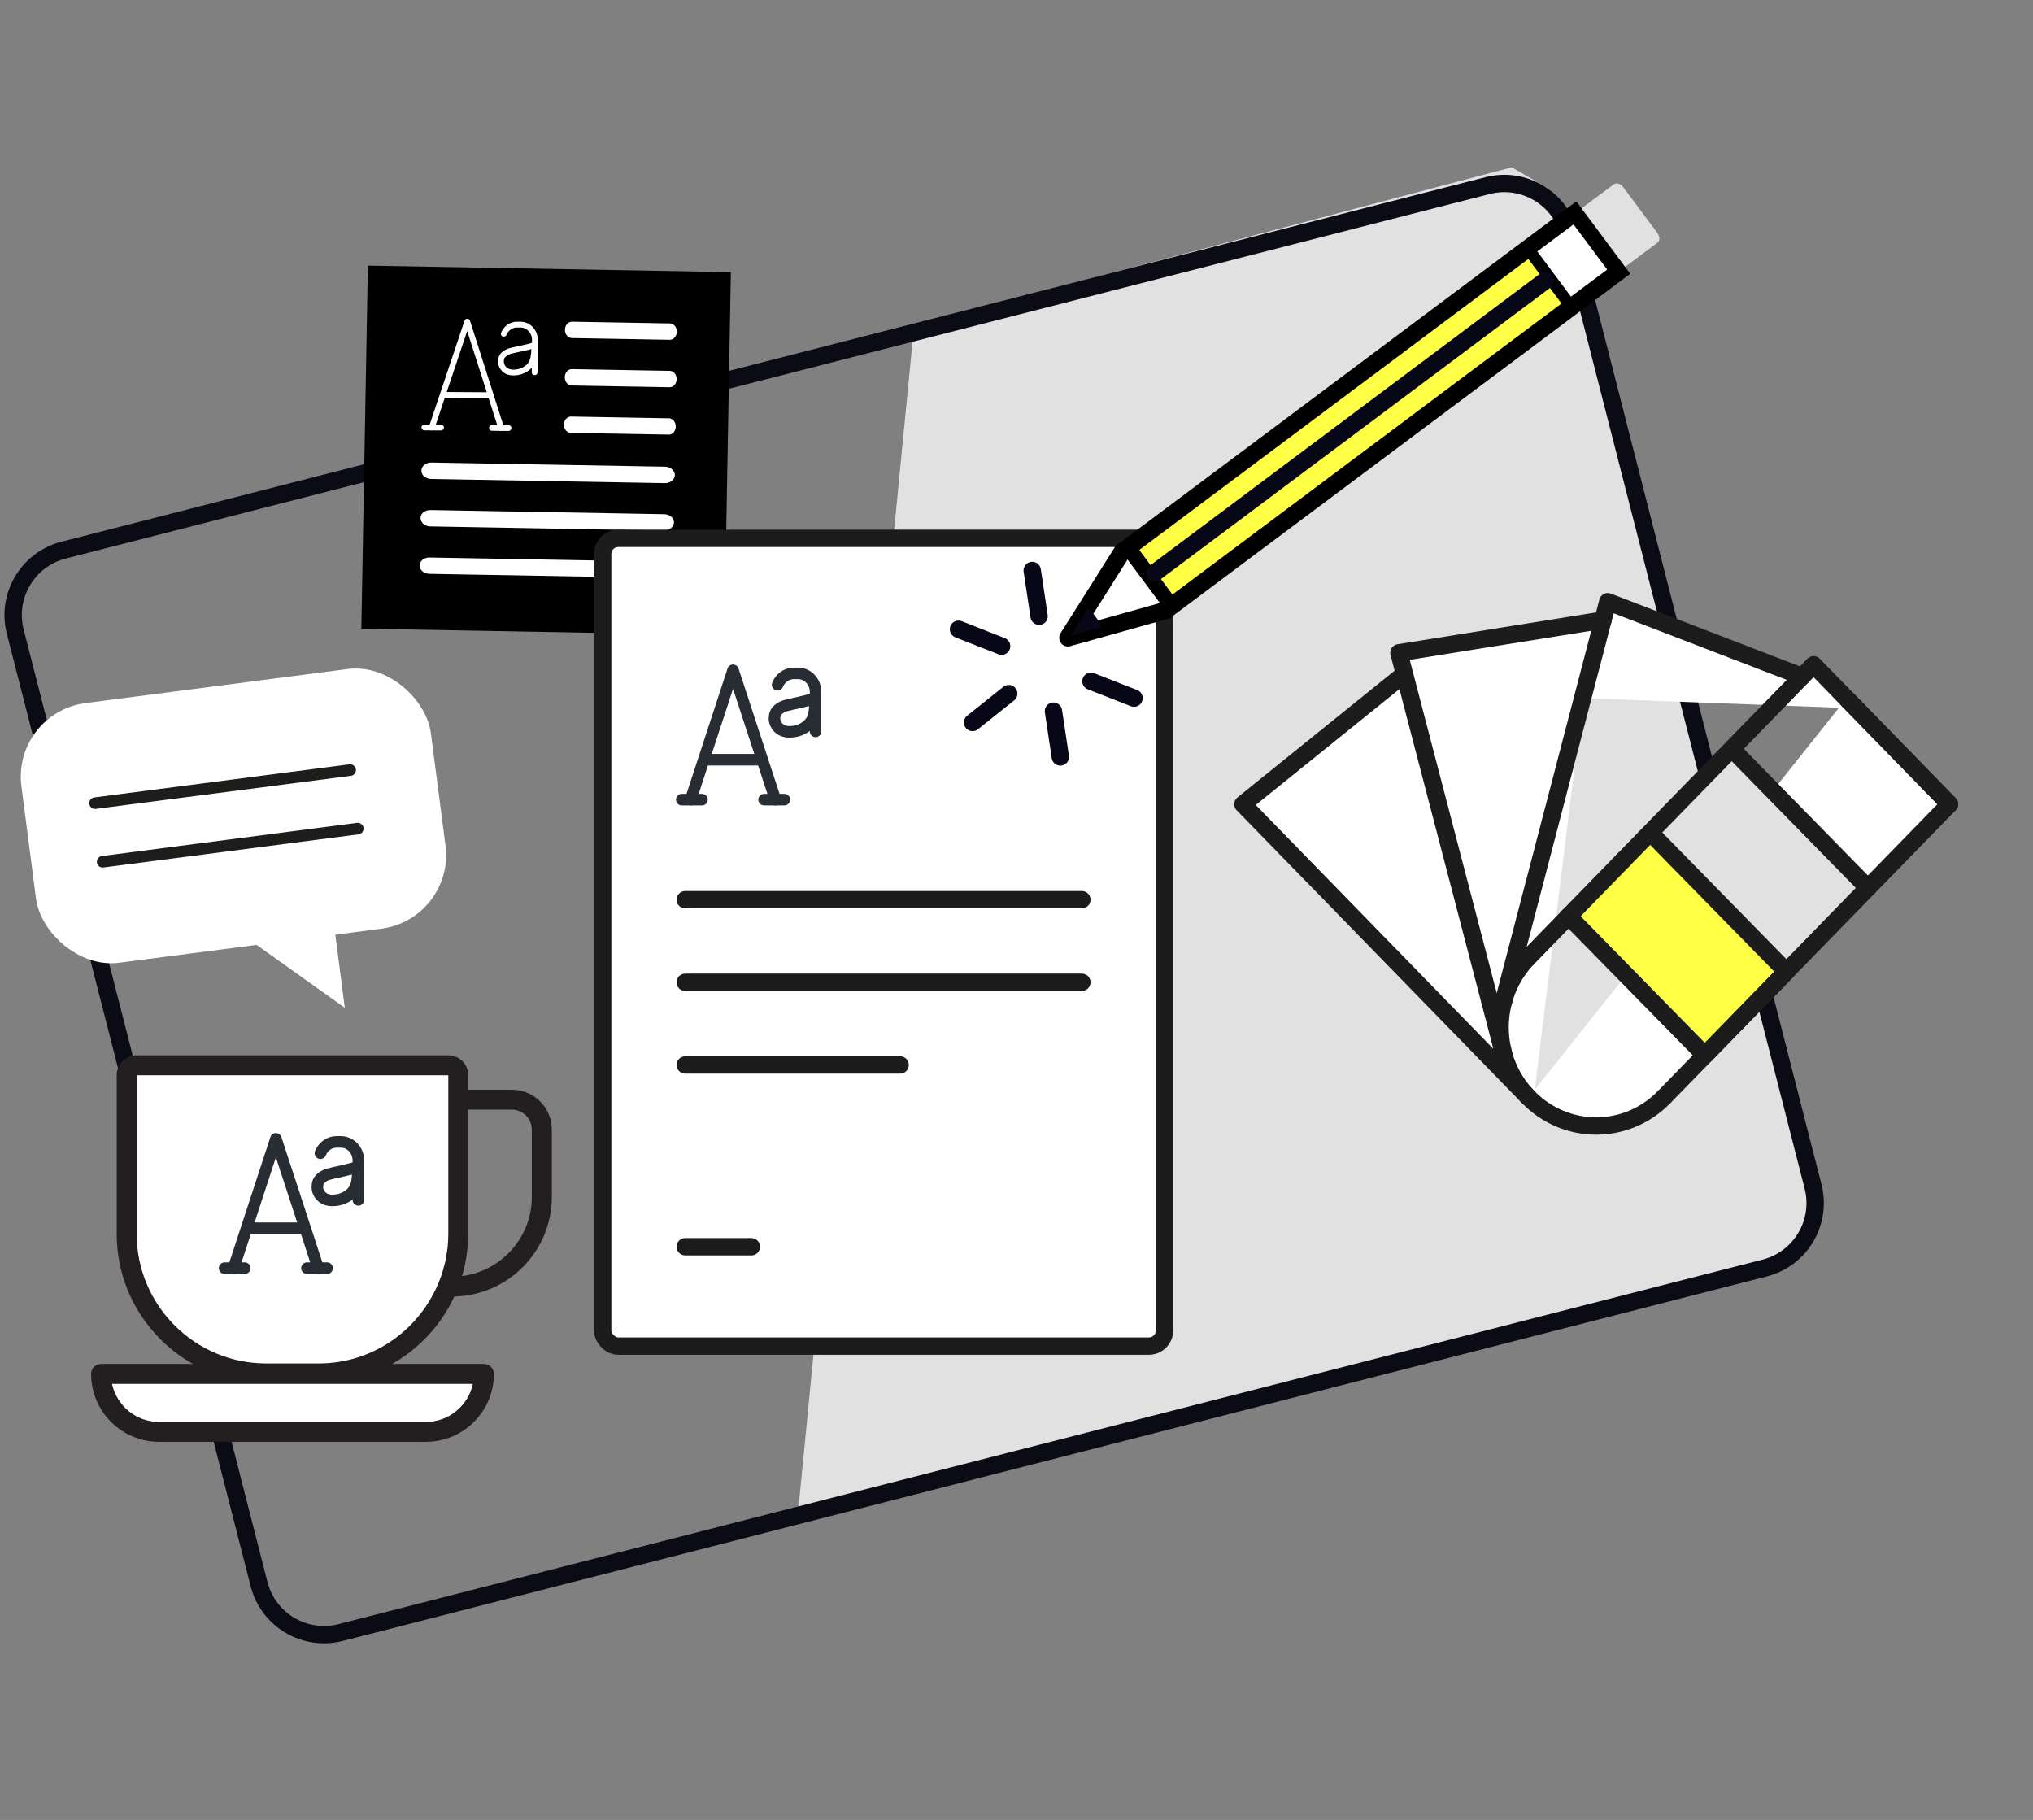 <?xml version="1.0" encoding="UTF-8"?>
<svg id="Laag_1" data-name="Laag 1" xmlns="http://www.w3.org/2000/svg" viewBox="0 0 351.5 314.65">
  <rect x="0" y="0" width="351.5" height="314.65" fill="#808080" stroke="none"/>
  <defs>
    <style>
      .cls-1, .cls-2, .cls-3, .cls-4 {
        stroke-miterlimit: 10;
      }

      .cls-1, .cls-3, .cls-5, .cls-4 {
        stroke: #000;
      }

      .cls-1, .cls-6, .cls-5, .cls-7 {
        fill: #fff;
      }

      .cls-8, .cls-9, .cls-10, .cls-11, .cls-7, .cls-12 {
        stroke-width: 0px;
      }

      .cls-8, .cls-4 {
        fill: #ffff45;
      }

      .cls-13 {
        stroke: #282d33;
      }

      .cls-13, .cls-14 {
        stroke-width: 2px;
      }

      .cls-13, .cls-14, .cls-2, .cls-6, .cls-15, .cls-16, .cls-17, .cls-5, .cls-18 {
        stroke-linecap: round;
      }

      .cls-13, .cls-14, .cls-2, .cls-15, .cls-16, .cls-17, .cls-18 {
        fill: none;
      }

      .cls-13, .cls-6, .cls-15, .cls-16, .cls-17, .cls-5, .cls-18 {
        stroke-linejoin: round;
      }

      .cls-14 {
        stroke: #1d1d1b;
      }

      .cls-2, .cls-6, .cls-15, .cls-16, .cls-5, .cls-4, .cls-18 {
        stroke-width: 3px;
      }

      .cls-2, .cls-18 {
        stroke: #080717;
      }

      .cls-3, .cls-9 {
        fill: #000;
      }

      .cls-6, .cls-15 {
        stroke: #1c1c1c;
      }

      .cls-16 {
        stroke: #0b0b15;
      }

      .cls-17 {
        stroke: #fff;
      }

      .cls-10 {
        fill: #080717;
      }

      .cls-11 {
        fill: #e1e1e1;
      }

      .cls-12 {
        fill: #231f20;
      }
    </style>
  </defs>
  <polygon class="cls-11" points="137.97 261.6 308.26 217.87 314.65 209.18 267.99 32.75 261.38 28.93 158.06 56.2 137.97 261.6"/>
  <path id="Path_1871" data-name="Path 1871" class="cls-16" d="M305.11,219.23l-246.21,63.02c-6.2,1.59-12.52-2.15-14.11-8.36,0,0,0,0,0,0L2.64,109.22c-1.59-6.2,2.15-12.52,8.36-14.11l246.21-63.02c6.2-1.59,12.52,2.15,14.11,8.36,0,0,0,0,0,0l42.15,164.67c1.59,6.2-2.15,12.52-8.36,14.11,0,0,0,0,0,0Z"/>
  <path class="cls-7" d="M337.92,139.48c.01-.08.04-.15.04-.23,0-.12-.04-.24-.06-.35-.02-.07-.01-.14-.04-.2-.07-.17-.17-.34-.31-.48,0,0,0,0,0-.01l-4.26-4.37-19.03-19.53c-.56-.57-1.57-.57-2.13,0l-1.28,1.31-32.39-12.46c-.39-.15-.84-.13-1.21.06-.38.19-.65.54-.76.95l-.58,2.21-34.02,5.45c-.41.07-.78.3-1.01.66-.23.35-.3.78-.19,1.19l.71,2.72c-.07.04-.14.08-.2.13l-26.74,21.56c-.33.26-.53.65-.55,1.07s.13.83.42,1.13l48.9,50.19s0,0,0,0c3.39,3.48,7.9,5.4,12.71,5.4h0c4.8,0,9.31-1.92,12.71-5.4l16.3-16.73,16.3-16.73s0,0,0,0l16.3-16.73c.08-.08.11-.17.17-.26.05-.07.11-.14.14-.21.04-.1.05-.21.07-.32ZM275.09,109.52,242.22,119.52,317.95,122.36,265.36,188.4h0"/>
  <polyline class="cls-8" points="285.61 143.61 308.86 167.98 294.77 182.45 271.43 158.17"/>
  <polyline class="cls-11" points="299.63 129.27 322.88 153.63 308.79 168.1 285.45 143.83"/>
  <g>
    <line class="cls-15" x1="304.17" y1="172.8" x2="320.61" y2="155.92"/>
    <line class="cls-15" x1="297.12" y1="131.81" x2="280.67" y2="148.69"/>
    <g>
      <path class="cls-15" d="M264.23,165.57c-6.49,6.66-6.49,17.46,0,24.11,6.49,6.66,17.01,6.66,23.49,0"/>
      <line class="cls-15" x1="304.17" y1="172.8" x2="287.72" y2="189.68"/>
      <line class="cls-15" x1="264.23" y1="165.57" x2="280.67" y2="148.69"/>
      <polyline class="cls-15" points="320.61 155.92 337.06 139.04 313.56 114.93 297.12 131.81"/>
    </g>
    <polyline class="cls-15" points="311.58 116.96 277.98 104.03 259.93 173.21"/>
    <polyline class="cls-15" points="277.16 107.21 241.87 112.86 259.93 182.04"/>
    <polyline class="cls-15" points="241.87 117.28 214.89 139.04 264.23 189.68"/>
    <line class="cls-15" x1="337.06" y1="139.04" x2="319.44" y2="120.95"/>
    <line class="cls-15" x1="322.96" y1="153.51" x2="300.21" y2="130.29"/>
    <polyline class="cls-15" points="271.19 158.41 294.77 182.45 308.86 167.98 285.94 144.58"/>
  </g>
  <polyline class="cls-7" points="26.2 184.22 72.94 184.22 79.14 184.22 79.14 196.29 79.14 218.22 75.71 225.75 71.72 231.29 61.86 237.49 79.9 237.49 83.46 237.49 83.46 241.26 79.47 245.84 73.49 247.46 27.31 247.46 20.33 245.02 17.34 237.83 38.94 237.27 34.95 234.5 29.3 230.52 22.32 219.44 21.55 206.7 22.32 184.22"/>
  <path class="cls-12" d="M88.51,188.4h-7.55v-2.5c0-1.9-1.55-3.45-3.45-3.45H23.63c-1.9,0-3.45,1.55-3.45,3.45v27.42c0,9.64,5.31,18.04,13.15,22.49h-15.86c-.95,0-1.72.77-1.72,1.72,0,6.48,5.27,11.75,11.75,11.75h46.14c6.48,0,11.75-5.27,11.75-11.75,0-.95-.77-1.72-1.72-1.72h-15.86c4.69-2.66,8.46-6.74,10.74-11.66,9.33-.21,16.86-7.84,16.86-17.22v-11.63c0-3.8-3.09-6.9-6.9-6.9ZM73.64,245.84H27.5c-3.99,0-7.33-2.83-8.13-6.58h62.39c-.8,3.75-4.14,6.58-8.13,6.58ZM55.09,235.73h-9.05c-12.36,0-22.41-10.05-22.41-22.41v-27.42h53.88v27.42c0,.75-.04,1.49-.11,2.23-.03.34-.1.67-.15,1.01-.06.39-.1.77-.18,1.15-.09.47-.22.93-.35,1.39-.06.23-.11.47-.18.7-.16.53-.35,1.04-.55,1.56-3.24,8.39-11.37,14.37-20.89,14.37ZM91.95,206.93c0,7.02-5.27,12.83-12.05,13.68.19-.64.35-1.28.48-1.93.04-.2.07-.39.11-.59.11-.58.2-1.17.27-1.76.03-.22.05-.45.07-.67.07-.78.12-1.56.12-2.34v-21.47h7.55c1.9,0,3.45,1.55,3.45,3.45v11.63Z"/>
  <polyline class="cls-13" points="40.38 219.25 44.04 208.07 47.7 196.89 51.36 208.07 55.01 219.25"/>
  <g>
    <line class="cls-13" x1="38.83" y1="219.25" x2="42.32" y2="219.25"/>
    <line class="cls-13" x1="53.07" y1="219.25" x2="56.56" y2="219.25"/>
  </g>
  <line class="cls-13" x1="43.01" y1="212.35" x2="52.37" y2="212.35"/>
  <path class="cls-13" d="M61.87,201.72c-.61.23-1.51.47-2.67.73-1.17.26-1.99.44-2.43.56-.45.12-.88.36-1.29.71-.41.35-.61.84-.61,1.47s.24,1.21.72,1.67c.47.45,1.1.68,1.88.68.82,0,1.59-.18,2.29-.56.7-.37,1.21-.85,1.54-1.44.38-.65.57-1.73.57-3.21v-.61Z"/>
  <path class="cls-13" d="M55.4,199.38c.46-1.15,1.54-1.96,2.8-1.96h.72c1.68,0,3.04,1.44,3.04,3.22v6.81"/>
  <rect class="cls-9" x="63.03" y="46.47" width="62.77" height="62.77" transform="translate(14.88 170.87) rotate(-88.97)"/>
  <path class="cls-7" d="M115.76,66.95l-16.93-.3c-.67-.01-1.19-.66-1.18-1.44.01-.79.56-1.4,1.23-1.39l16.93.3c.65.01,1.19.64,1.18,1.43-.01.79-.57,1.41-1.23,1.4Z"/>
  <path class="cls-7" d="M115.79,58.75l-16.93-.3c-.67-.01-1.19-.66-1.18-1.44.01-.79.56-1.4,1.23-1.39l16.93.3c.65.01,1.19.64,1.18,1.43-.01.79-.57,1.41-1.23,1.4Z"/>
  <path class="cls-7" d="M115.61,75.14l-16.93-.3c-.67-.01-1.19-.65-1.18-1.43.01-.78.56-1.4,1.23-1.39l16.93.3c.65.01,1.19.65,1.18,1.44-.01.79-.57,1.4-1.23,1.39Z"/>
  <path class="cls-7" d="M114.95,83.53l-40.42-.72c-.93-.02-1.68-.67-1.67-1.44.01-.79.78-1.42,1.72-1.4l40.42.72c.93.02,1.7.67,1.68,1.46-.01.77-.8,1.4-1.73,1.38Z"/>
  <path class="cls-7" d="M114.8,91.73l-40.42-.72c-.93-.02-1.68-.68-1.67-1.47.01-.77.78-1.38,1.72-1.36l40.42.72c.93.02,1.7.65,1.68,1.42-.01.79-.81,1.42-1.73,1.41Z"/>
  <path class="cls-7" d="M114.65,99.93l-40.42-.72c-.93-.02-1.68-.65-1.67-1.44.01-.8.78-1.4,1.72-1.38l40.42.72c.93.02,1.7.64,1.68,1.44-.01.79-.8,1.4-1.73,1.38Z"/>
  <g>
    <polyline class="cls-17" points="74.65 73.91 77.72 64.76 80.79 55.61 83.72 64.8 86.65 74"/>
    <g>
      <line class="cls-17" x1="73.38" y1="73.9" x2="76.25" y2="73.92"/>
      <line class="cls-17" x1="85.06" y1="73.98" x2="87.92" y2="74.01"/>
    </g>
    <line class="cls-17" x1="76.86" y1="68.27" x2="84.53" y2="68.32"/>
    <path class="cls-17" d="M92.38,59.66c-.5.19-1.24.38-2.2.58-.96.2-1.63.35-2,.45-.37.1-.72.29-1.06.58-.34.28-.51.69-.51,1.2s.19.99.58,1.37c.39.38.9.56,1.54.57.68,0,1.3-.14,1.88-.44.57-.3,1-.69,1.27-1.17.31-.53.48-1.41.49-2.63v-.5Z"/>
    <path class="cls-17" d="M87.1,57.71c.39-.94,1.28-1.6,2.31-1.59h.59c1.38.01,2.49,1.21,2.48,2.66l-.04,5.58"/>
  </g>
  <rect class="cls-6" x="104.2" y="93.08" width="97.14" height="139.65" rx="2.7" ry="2.7"/>
  <line class="cls-6" x1="118.48" y1="155.55" x2="187.05" y2="155.55"/>
  <line class="cls-6" x1="118.48" y1="169.83" x2="187.05" y2="169.83"/>
  <line class="cls-6" x1="118.48" y1="184.12" x2="155.63" y2="184.12"/>
  <line class="cls-6" x1="118.48" y1="215.55" x2="129.91" y2="215.55"/>
  <g>
    <line class="cls-2" x1="196.07" y1="120.7" x2="188.62" y2="117.78"/>
    <line class="cls-2" x1="173.18" y1="111.72" x2="165.72" y2="108.79"/>
    <line class="cls-2" x1="183.33" y1="130.87" x2="182.14" y2="122.95"/>
    <line class="cls-2" x1="179.66" y1="106.54" x2="178.47" y2="98.63"/>
    <line class="cls-2" x1="193.64" y1="104.58" x2="187.39" y2="109.57"/>
    <line class="cls-2" x1="174.41" y1="119.92" x2="168.15" y2="124.91"/>
  </g>
  <g>
    <polyline class="cls-13" points="119.42 138.25 123.08 127.07 126.74 115.89 130.4 127.07 134.06 138.25"/>
    <g>
      <line class="cls-13" x1="117.88" y1="138.25" x2="121.37" y2="138.25"/>
      <line class="cls-13" x1="132.11" y1="138.25" x2="135.61" y2="138.25"/>
    </g>
    <line class="cls-13" x1="122.06" y1="131.35" x2="131.42" y2="131.35"/>
    <path class="cls-13" d="M140.91,120.71c-.61.23-1.51.47-2.67.73-1.17.26-1.99.44-2.43.56-.45.12-.88.36-1.29.71-.41.35-.61.84-.61,1.47s.24,1.21.72,1.67c.47.45,1.1.68,1.88.68.82,0,1.59-.18,2.29-.56.7-.37,1.21-.85,1.54-1.44.38-.65.57-1.73.57-3.21v-.61Z"/>
    <path class="cls-13" d="M134.45,118.38c.46-1.15,1.54-1.96,2.8-1.96h.72c1.68,0,3.04,1.44,3.04,3.22v6.81"/>
  </g>
  <g>
    <path class="cls-11" d="M286.57,41.97l-6.8,5.07-7.54-10.11,6.8-5.07c.45-.34,1.17-.11,1.63.51l5.88,7.88c.46.62.48,1.38.03,1.72Z"/>
    <polygon class="cls-4" points="194.88 94.78 272.24 36.92 279.77 47.03 202.41 104.89 194.88 94.78"/>
    <polyline class="cls-5" points="201.51 105.55 184.64 110.27 193.99 95.45"/>
    <g>
      <rect class="cls-1" x="266.92" y="39.16" width="9.84" height="11.76" transform="translate(26.98 171.41) rotate(-36.71)"/>
      <path class="cls-3" d="M271.51,51.98l-6.42-8.61,7.07-5.27,6.42,8.61-7.07,5.27M271.31,53.41l8.71-6.49-7.64-10.25-8.71,6.49,7.64,10.25h0Z"/>
    </g>
    <path class="cls-10" d="M188.15,105.09c.42.48.84.96,1.24,1.49.44.59.84,1.2,1.2,1.81l-5.5,1.53,3.06-4.84Z"/>
    <line class="cls-18" x1="267.16" y1="48.53" x2="199.65" y2="99.04"/>
  </g>
  <rect class="cls-7" x="4.68" y="118.43" width="71.39" height="45.27" rx="12.83" ry="12.83" transform="translate(98.57 275.75) rotate(172.6)"/>
  <polygon class="cls-7" points="56.58 150.9 59.61 174.23 35.61 157.13 56.58 150.9"/>
  <line class="cls-14" x1="16.43" y1="138.86" x2="60.54" y2="133.14"/>
  <line class="cls-14" x1="17.75" y1="148.99" x2="61.86" y2="143.26"/>
</svg>